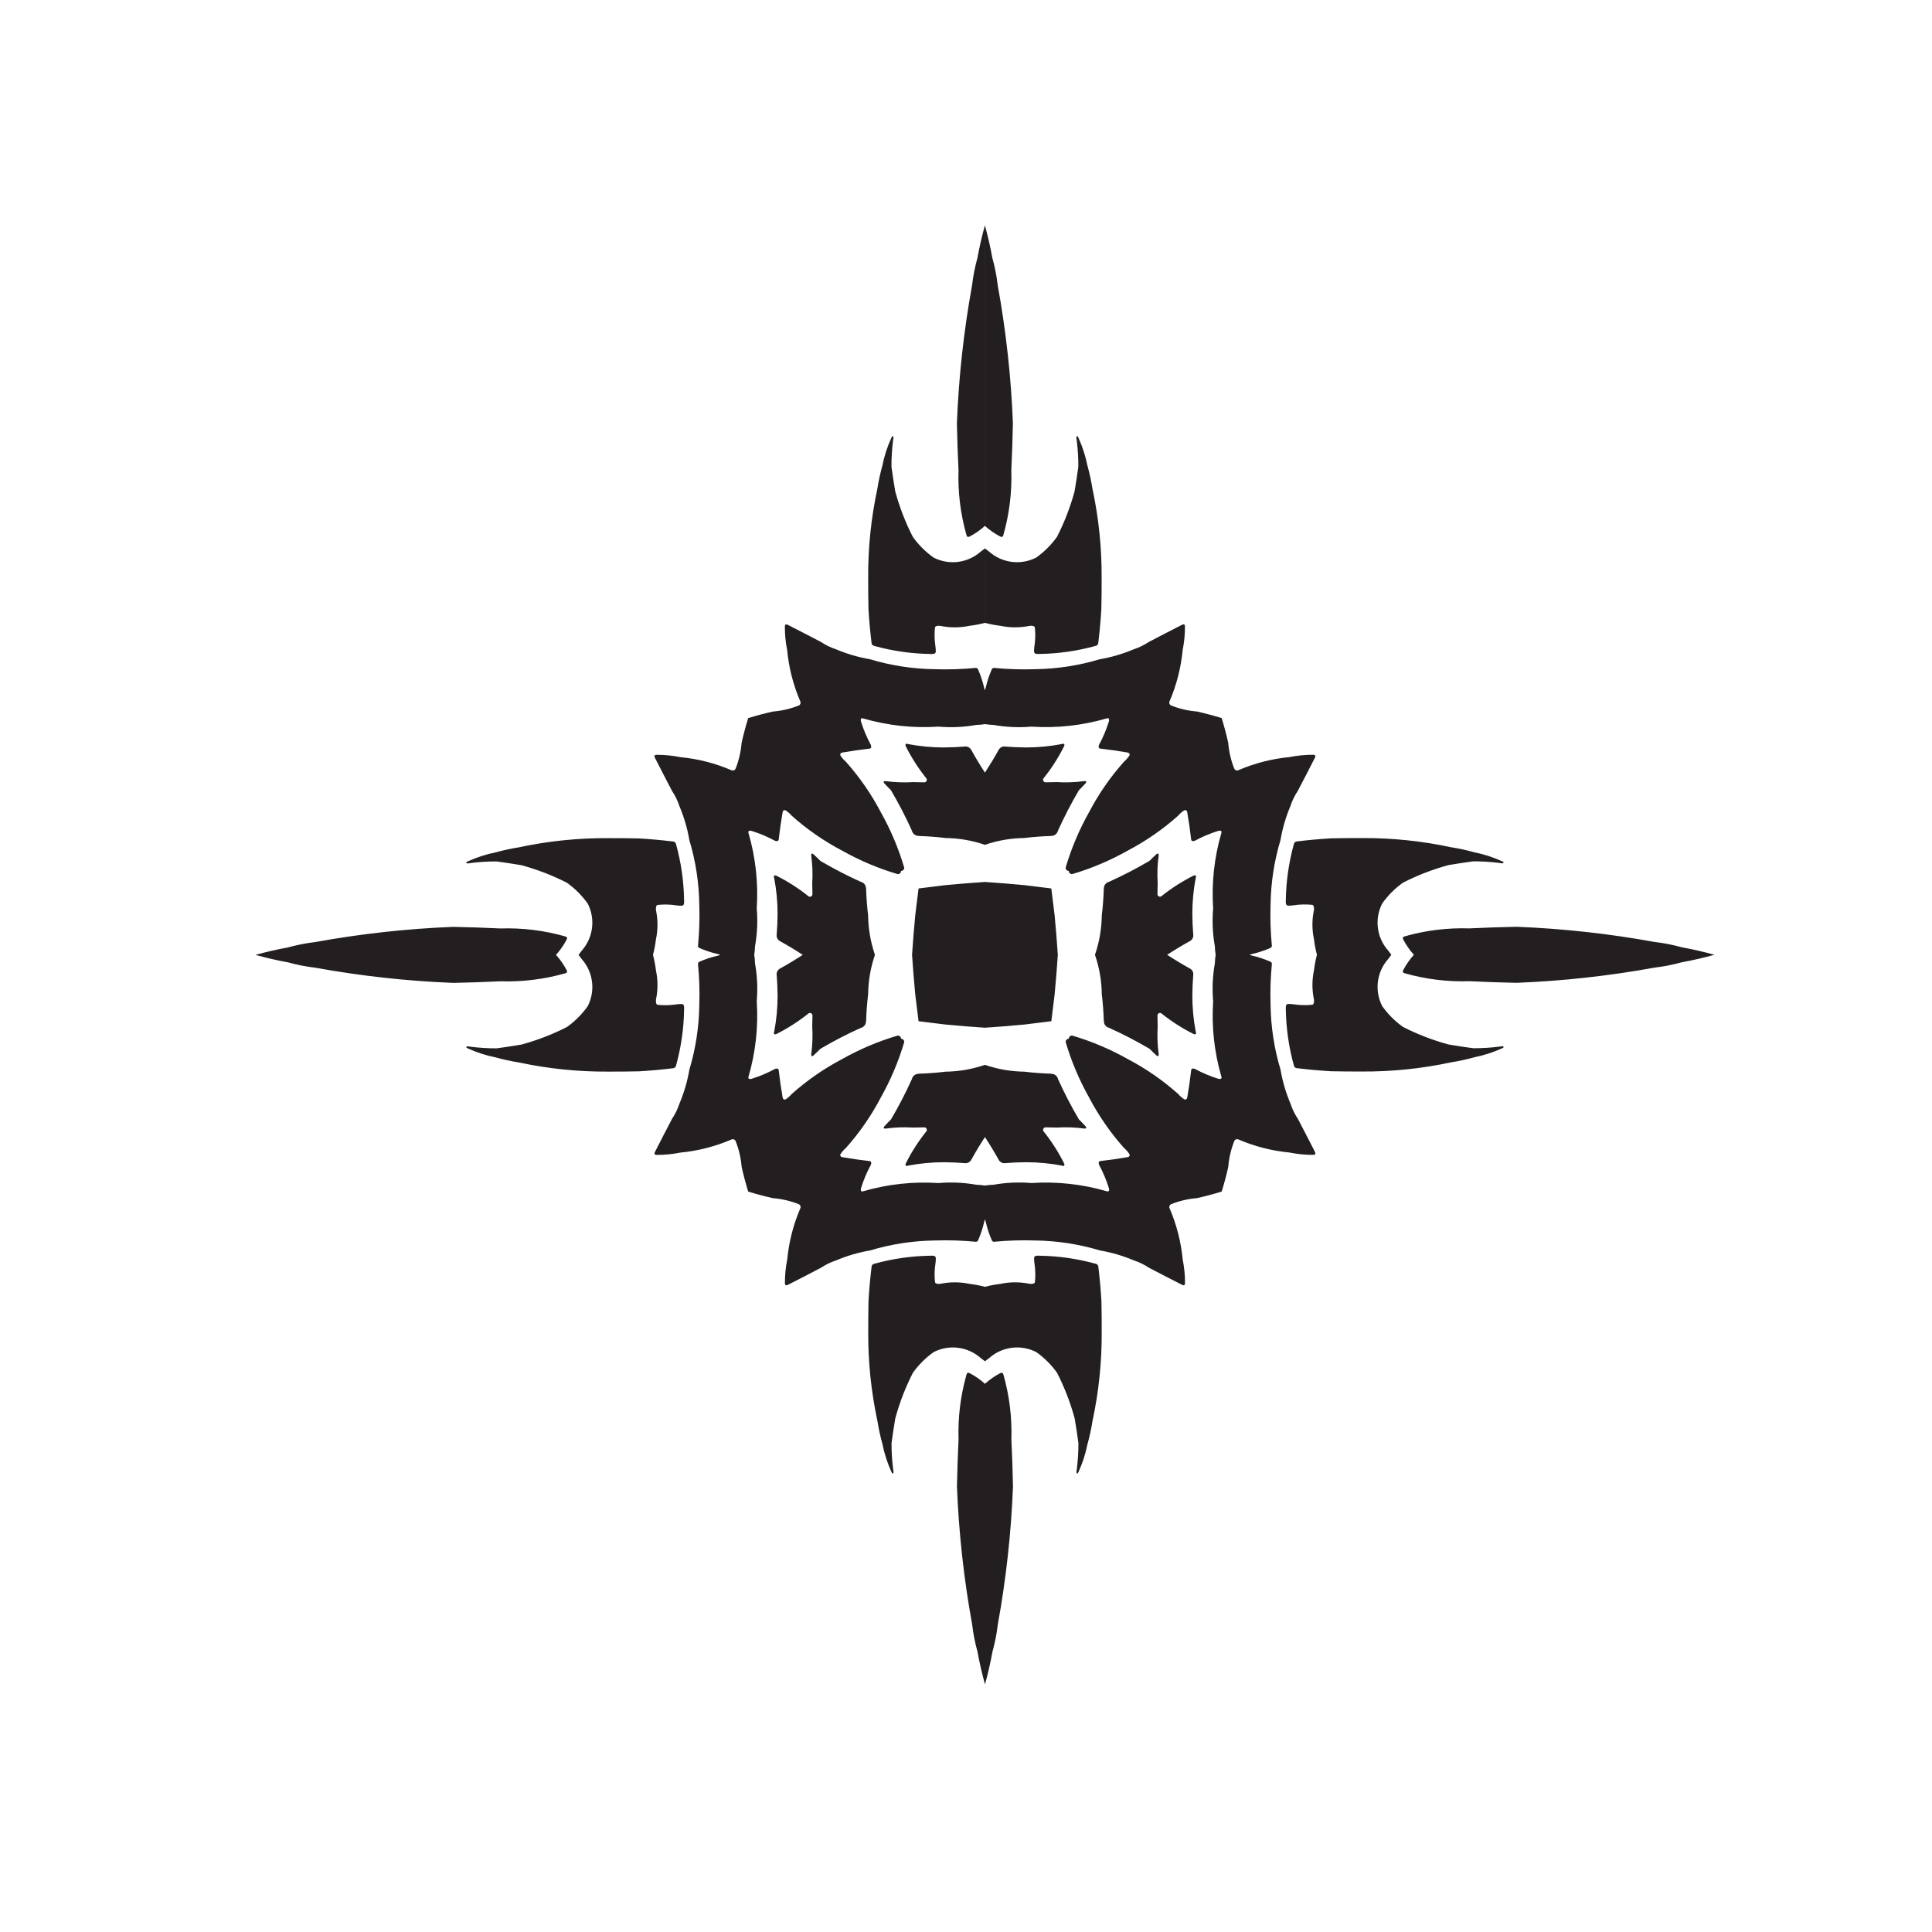 <?xml version="1.0" encoding="UTF-8"?>
<svg version="1.1" viewBox="0 0 800 800" xml:space="preserve" xmlns="http://www.w3.org/2000/svg"><defs><clipPath id="a"><path d="m0 600h600v-600h-600z"/></clipPath></defs><g transform="matrix(1.333 0 0 -1.333 0 800)"><g clip-path="url(#a)"><path d="m270.72 400.57c-0.029-0.494 0.301-0.939 0.783-1.052 5.679-1.577 11.536-2.421 17.428-2.514 0.398-0.04 0.802-0.021 1.197 0.048 0.332 0.068 0.567 0.362 0.558 0.7 8e-3 0.581-0.032 1.161-0.122 1.736-0.285 1.896-0.33 3.817-0.128 5.724 0.055 0.222 0.229 0.396 0.451 0.447 0.393 0.117 0.806 0.14 1.207 0.073 2.971-0.622 6.041-0.62 9.011 0.011 1.64 0.197 3.258 0.505 4.848 0.922l-3e-3 23.122c-0.425-0.336-0.858-0.663-1.299-0.981-4.027-3.579-9.831-4.32-14.629-1.87-2.504 1.773-4.691 3.952-6.471 6.452-2.303 4.505-4.131 9.239-5.458 14.123-0.438 2.56-0.829 5.128-1.174 7.705-8e-3 2.725 0.161 5.448 0.503 8.152 0.076 0.308 0.111 0.624 0.108 0.94 0 0.129-0.062 0.246-0.163 0.319-0.094 0.051-0.21 0.022-0.272-0.063l-0.214-0.429c-1.253-2.747-2.182-5.63-2.776-8.592-0.657-2.362-1.181-4.762-1.56-7.189-1.96-9.124-2.916-18.439-2.855-27.771-9e-3 -3.185 0.019-6.37 0.087-9.553 0.204-3.496 0.519-6.984 0.943-10.46m13.948-59.991c0.288-0.043 0.575-0.083 0.864-0.12 2.746-0.087 5.489-0.297 8.216-0.626 4.108-0.05 8.182-0.749 12.074-2.07 0.045-0.01 0.091-0.022 0.137-0.033 0.045 0.01 0.091 0.023 0.137 0.033 3.887 1.322 7.963 2.022 12.071 2.072 2.729 0.329 5.47 0.539 8.218 0.626 0.288 0.039 0.575 0.078 0.863 0.121 0.711 0.238 1.243 0.83 1.409 1.559 1.935 4.289 4.102 8.471 6.488 12.527 0.734 0.723 1.444 1.464 2.135 2.23 0.093 0.097 0.141 0.23 0.134 0.367-0.011 0.098-0.075 0.182-0.17 0.214-0.131 0.034-0.263 0.048-0.396 0.039-2.851-0.393-5.734-0.498-8.605-0.317-1.145-0.028-2.292-0.05-3.434-0.069-0.332-6e-3 -0.627 0.194-0.747 0.501-0.122 0.306-0.039 0.654 0.207 0.874 2.433 3.054 4.541 6.355 6.285 9.847 0.07 0.138 0.1 0.292 0.09 0.446-0.026 0.195-0.203 0.338-0.398 0.32-0.153-9e-3 -0.301-0.045-0.441-0.106-3.659-0.697-7.371-1.048-11.095-1.049-2.284 0.017-4.569 0.117-6.846 0.304-0.738-0.045-1.393-0.488-1.705-1.157-1.317-2.373-2.721-4.697-4.202-6.968-1.486 2.271-2.887 4.594-4.206 6.967-0.311 0.67-0.966 1.113-1.704 1.157-2.278-0.187-4.562-0.289-6.847-0.306-3.723 1e-3 -7.436 0.352-11.094 1.048-0.141 0.061-0.289 0.097-0.441 0.106-0.196 0.017-0.373-0.125-0.398-0.32-0.01-0.154 0.022-0.309 0.09-0.446 1.747-3.492 3.852-6.792 6.287-9.847 0.245-0.22 0.327-0.567 0.208-0.874-0.12-0.305-0.416-0.505-0.746-0.501-1.145 0.02-2.292 0.042-3.436 0.069-2.872-0.18-5.754-0.077-8.604 0.315-0.134 9e-3 -0.268-5e-3 -0.396-0.038-0.095-0.033-0.16-0.117-0.17-0.215-7e-3 -0.136 0.04-0.269 0.133-0.367 0.691-0.764 1.402-1.507 2.136-2.229 2.387-4.055 4.554-8.236 6.489-12.525 0.166-0.731 0.699-1.322 1.41-1.559m15.574 93.265 0.117-0.262c0.069-0.119 0.192-0.199 0.328-0.219 0.182-3e-3 0.362 0.043 0.524 0.129 1.723 0.9 3.313 2.009 4.738 3.296l-6e-3 93.375c-0.925-3.338-1.699-6.715-2.318-10.123-0.776-2.783-1.332-5.621-1.667-8.492-2.575-14.157-4.15-28.477-4.713-42.855 0.095-4.871 0.262-9.738 0.501-14.606-0.228-6.836 0.614-13.667 2.496-20.243m-30.575-118.1c-0.328 2.728-0.537 5.471-0.626 8.217-0.037 0.289-0.077 0.576-0.12 0.864-0.237 0.71-0.828 1.244-1.559 1.409-4.289 1.935-8.471 4.101-12.526 6.488-0.722 0.733-1.465 1.444-2.23 2.134-0.098 0.094-0.23 0.141-0.366 0.134-0.099-0.01-0.183-0.075-0.215-0.17-0.034-0.129-0.048-0.263-0.039-0.397 0.393-2.849 0.497-5.731 0.317-8.604 0.028-1.144 0.049-2.29 0.069-3.435 5e-3 -0.329-0.195-0.626-0.501-0.745-0.306-0.121-0.654-0.039-0.874 0.206-3.054 2.434-6.355 4.541-9.848 6.285-0.136 0.07-0.292 0.101-0.446 0.091-0.195-0.026-0.338-0.203-0.319-0.398 8e-3 -0.152 0.045-0.302 0.106-0.442 0.696-3.657 1.048-7.37 1.049-11.093-0.017-2.285-0.118-4.57-0.304-6.848 0.044-0.738 0.488-1.391 1.157-1.703 2.373-1.318 4.696-2.72 6.967-4.204l22.414 2e-3c-9e-3 0.045-0.022 0.092-0.033 0.137-1.321 3.889-2.02 7.965-2.073 12.072m-59.681-46.664c1.576 5.679 2.421 11.535 2.513 17.429 0.041 0.397 0.022 0.802-0.047 1.196-0.069 0.331-0.363 0.566-0.701 0.559-0.581 7e-3 -1.161-0.033-1.736-0.124-1.895-0.284-3.816-0.33-5.724-0.128-0.221 0.055-0.396 0.23-0.447 0.451-0.116 0.393-0.139 0.806-0.072 1.209 0.622 2.97 0.619 6.04-0.011 9.011-0.197 1.639-0.506 3.258-0.921 4.846h-1e-3c0.416 1.589 0.725 3.208 0.921 4.847 0.63 2.971 0.632 6.04 9e-3 9.012-0.067 0.402-0.043 0.815 0.073 1.208 0.051 0.22 0.226 0.396 0.447 0.452 1.907 0.2 3.828 0.156 5.724-0.129 0.575-0.09 1.155-0.131 1.736-0.122 0.338-9e-3 0.632 0.227 0.7 0.558 0.07 0.394 0.088 0.798 0.048 1.197-0.094 5.892-0.939 11.748-2.517 17.428-0.113 0.481-0.558 0.811-1.052 0.783-3.477 0.422-6.964 0.737-10.46 0.94-3.184 0.067-6.369 0.096-9.553 0.086-9.333 0.058-18.647-0.898-27.771-2.858-2.426-0.381-4.826-0.904-7.189-1.563-2.961-0.593-5.844-1.524-8.59-2.777l-0.43-0.213c-0.086-0.063-0.114-0.178-0.063-0.273 0.073-0.101 0.19-0.164 0.318-0.162 0.316-5e-3 0.633 0.031 0.941 0.107 2.704 0.343 5.427 0.512 8.152 0.504 2.576-0.343 5.145-0.735 7.705-1.172 4.885-1.326 9.618-3.154 14.124-5.457 2.5-1.779 4.679-3.964 6.454-6.469 2.45-4.796 1.71-10.604-1.869-14.63-0.318-0.44-0.645-0.873-0.98-1.299 0.335-0.425 0.662-0.858 0.981-1.299 3.579-4.026 4.32-9.833 1.871-14.63-1.774-2.503-3.954-4.689-6.453-6.47-4.506-2.302-9.239-4.131-14.123-5.459-2.56-0.437-5.129-0.828-7.705-1.173-2.726-7e-3 -5.448 0.16-8.152 0.503-0.308 0.076-0.624 0.111-0.941 0.108-0.128 0-0.245-0.062-0.319-0.163-0.05-0.095-0.022-0.21 0.063-0.273l0.43-0.213c2.747-1.251 5.629-2.183 8.591-2.777 2.363-0.657 4.763-1.18 7.189-1.56 9.124-1.959 18.44-2.915 27.771-2.853 3.185-0.01 6.371 0.017 9.553 0.087 3.496 0.204 6.984 0.518 10.461 0.943 0.495-0.031 0.938 0.301 1.052 0.782m32.407 30.248c-0.67-0.312-1.113-0.966-1.156-1.703 0.186-2.278 0.287-4.562 0.304-6.849-1e-3 -3.72-0.351-7.436-1.048-11.093-0.06-0.14-0.096-0.29-0.106-0.441-0.017-0.197 0.126-0.373 0.32-0.397 0.154-0.01 0.31 0.02 0.447 0.089 3.492 1.747 6.792 3.853 9.846 6.288 0.221 0.244 0.568 0.326 0.873 0.207 0.307-0.12 0.507-0.416 0.502-0.746-0.02-1.144-0.041-2.292-0.068-3.436 0.18-2.871 0.077-5.754-0.315-8.604-0.01-0.133 4e-3 -0.267 0.038-0.395 0.032-0.097 0.116-0.161 0.215-0.171 0.136-9e-3 0.268 0.041 0.366 0.132 0.765 0.691 1.507 1.404 2.229 2.138 4.055 2.386 8.238 4.552 12.526 6.489 0.731 0.164 1.321 0.7 1.559 1.41 0.043 0.286 0.083 0.574 0.119 0.862 0.089 2.746 0.297 5.49 0.627 8.217 0.049 4.107 0.748 8.184 2.069 12.072 0.01 0.046 0.023 0.092 0.033 0.138l-22.413-3e-3c-2.271-1.483-4.595-2.886-6.967-4.204m-66.734-1.509 0.262 0.116c0.119 0.07 0.199 0.193 0.22 0.329 3e-3 0.182-0.044 0.362-0.129 0.524-0.901 1.724-2.01 3.313-3.297 4.737l-70.029-4e-3 70.03 6e-3c1.285 1.426 2.395 3.016 3.295 4.739 0.086 0.163 0.131 0.342 0.129 0.523-0.021 0.138-0.1 0.26-0.22 0.33l-0.261 0.116c-6.577 1.88-13.408 2.722-20.244 2.493-4.868 0.238-9.734 0.405-14.606 0.498-14.377-0.564-28.698-2.142-42.854-4.72-2.871-0.335-5.708-0.891-8.491-1.667-3.407-0.621-6.784-1.394-10.121-2.32h-2e-3 1e-3c3.338-0.925 6.715-1.698 10.122-2.317 2.784-0.777 5.621-1.332 8.492-1.667 14.156-2.575 28.477-4.151 42.855-4.713 4.871 0.094 9.738 0.262 14.605 0.499 6.836-0.225 13.668 0.616 20.243 2.498m291.07-22.686c-0.316 5e-3 -0.633-0.033-0.941-0.108-2.704-0.343-5.426-0.511-8.15-0.504-2.578 0.344-5.145 0.736-7.706 1.173-4.884 1.326-9.619 3.153-14.124 5.455-2.499 1.781-4.679 3.966-6.455 6.47-2.449 4.796-1.71 10.603 1.869 14.631 0.318 0.439 0.645 0.873 0.982 1.298-0.336 0.426-0.663 0.858-0.982 1.299-3.579 4.026-4.32 9.833-1.87 14.629 1.771 2.505 3.953 4.691 6.453 6.472 4.504 2.303 9.238 4.132 14.122 5.459 2.561 0.436 5.128 0.828 7.704 1.172 2.726 8e-3 5.449-0.159 8.152-0.503 0.31-0.076 0.626-0.111 0.942-0.107 0.128-1e-3 0.245 0.062 0.317 0.162 0.054 0.095 0.024 0.211-0.062 0.275l-0.429 0.212c-2.747 1.251-5.629 2.182-8.59 2.775-2.364 0.658-4.764 1.181-7.192 1.56-9.123 1.961-18.439 2.917-27.768 2.855-3.188 0.01-6.373-0.02-9.555-0.086-3.495-0.204-6.983-0.521-10.461-0.942-0.494 0.026-0.937-0.303-1.051-0.785-1.577-5.679-2.421-11.534-2.514-17.428-0.04-0.397-0.023-0.803 0.048-1.196 0.067-0.332 0.363-0.568 0.701-0.559 0.58-8e-3 1.16 0.033 1.735 0.123 1.897 0.286 3.818 0.329 5.725 0.13 0.221-0.055 0.395-0.232 0.446-0.454 0.117-0.392 0.14-0.805 0.073-1.207-0.623-2.971-0.619-6.04 0.011-9.013 0.197-1.638 0.506-3.256 0.921-4.844-0.415-1.59-0.724-3.208-0.92-4.847-0.63-2.972-0.633-6.04-9e-3 -9.013 0.066-0.402 0.042-0.814-0.074-1.208-0.051-0.22-0.225-0.395-0.446-0.45-1.906-0.202-3.828-0.158-5.725 0.127-0.574 0.092-1.154 0.131-1.734 0.122-0.339 9e-3 -0.633-0.227-0.701-0.557-0.071-0.395-0.087-0.798-0.047-1.197 0.093-5.893 0.937-11.75 2.516-17.427 0.114-0.482 0.557-0.813 1.052-0.785 3.476-0.423 6.964-0.737 10.459-0.939 3.184-0.067 6.369-0.096 9.556-0.086 9.331-0.06 18.646 0.896 27.77 2.858 2.425 0.38 4.823 0.904 7.189 1.563 2.96 0.594 5.844 1.524 8.59 2.777l0.428 0.212c0.087 0.064 0.115 0.178 0.065 0.274-0.074 0.101-0.192 0.163-0.32 0.162m-96.348 15.656c0.017 2.284 0.117 4.568 0.303 6.847-0.043 0.737-0.487 1.391-1.157 1.702-2.373 1.319-4.696 2.72-6.967 4.205 2.272 1.484 4.595 2.887 6.967 4.204 0.669 0.312 1.114 0.967 1.157 1.704-0.186 2.276-0.289 4.563-0.305 6.847 0 3.723 0.352 7.437 1.046 11.094 0.064 0.141 0.099 0.29 0.107 0.442 0.018 0.195-0.126 0.372-0.319 0.398-0.155 0.01-0.308-0.021-0.446-0.092-3.492-1.745-6.794-3.851-9.847-6.285-0.22-0.245-0.568-0.328-0.874-0.208-0.307 0.12-0.506 0.417-0.501 0.746 0.019 1.145 0.042 2.29 0.068 3.435-0.18 2.873-0.078 5.755 0.315 8.603 9e-3 0.135-5e-3 0.27-0.038 0.397-0.032 0.096-0.117 0.161-0.215 0.17-0.136 8e-3 -0.269-0.039-0.366-0.132-0.765-0.692-1.508-1.402-2.23-2.135-4.055-2.387-8.237-4.554-12.524-6.492-0.732-0.165-1.323-0.697-1.56-1.41-0.045-0.286-0.083-0.573-0.12-0.861-0.087-2.747-0.296-5.49-0.624-8.217-0.052-4.108-0.752-8.183-2.071-12.074-0.01-0.044-0.022-0.091-0.033-0.136h-1e-3c0.012-0.047 0.023-0.091 0.034-0.138 1.321-3.889 2.021-7.965 2.072-12.072 0.329-2.727 0.538-5.47 0.628-8.218 0.036-0.289 0.075-0.575 0.119-0.862 0.238-0.711 0.828-1.243 1.559-1.409 4.289-1.936 8.471-4.102 12.526-6.488 0.722-0.734 1.466-1.445 2.229-2.135 0.1-0.093 0.23-0.14 0.367-0.134 0.098 0.011 0.183 0.075 0.214 0.171 0.036 0.129 0.049 0.261 0.04 0.397-0.393 2.849-0.499 5.731-0.317 8.604-0.028 1.143-0.049 2.29-0.069 3.434-5e-3 0.33 0.194 0.627 0.501 0.745 0.305 0.121 0.654 0.038 0.874-0.205 3.053-2.435 6.354-4.541 9.846-6.286 0.139-0.069 0.292-0.099 0.448-0.091 0.194 0.027 0.338 0.202 0.319 0.399-9e-3 0.152-0.045 0.301-0.106 0.44-0.697 3.658-1.048 7.373-1.049 11.096m-43.13-24.288c-0.285 0.044-0.574 0.084-0.863 0.121-2.746 0.087-5.491 0.297-8.216 0.625-4.108 0.051-8.184 0.749-12.072 2.069-0.047 0.013-0.093 0.023-0.139 0.034v-2e-3c-0.045-9e-3 -0.091-0.019-0.138-0.031-3.888-1.319-7.963-2.019-12.069-2.072-2.73-0.329-5.471-0.537-8.218-0.627-0.29-0.036-0.577-0.077-0.864-0.12-0.709-0.238-1.244-0.828-1.409-1.56-1.935-4.289-4.1-8.47-6.488-12.524-0.733-0.723-1.444-1.467-2.136-2.231-0.092-0.099-0.141-0.229-0.132-0.367 0.01-0.097 0.076-0.183 0.17-0.215 0.128-0.033 0.263-0.047 0.397-0.039 2.849 0.395 5.731 0.499 8.604 0.317 1.145 0.028 2.29 0.051 3.435 0.069 0.328 6e-3 0.627-0.194 0.745-0.501 0.12-0.305 0.039-0.654-0.207-0.873-2.434-3.055-4.539-6.354-6.284-9.848-0.07-0.136-0.101-0.292-0.091-0.446 0.026-0.194 0.202-0.338 0.397-0.319 0.153 9e-3 0.302 0.044 0.443 0.106 3.656 0.697 7.37 1.047 11.093 1.049 2.286-0.017 4.568-0.118 6.848-0.304 0.736 0.044 1.391 0.489 1.703 1.157 1.318 2.374 2.72 4.696 4.205 6.966 1.484-2.27 2.885-4.592 4.203-6.964 0.312-0.67 0.967-1.115 1.705-1.158 2.275 0.186 4.561 0.287 6.847 0.306 3.722 0 7.436-0.353 11.093-1.049 0.141-0.059 0.289-0.098 0.443-0.107 0.195-0.017 0.371 0.127 0.396 0.321 0.01 0.154-0.02 0.31-0.09 0.446-1.747 3.492-3.852 6.793-6.286 9.847-0.245 0.22-0.328 0.568-0.207 0.873 0.117 0.308 0.415 0.507 0.743 0.502 1.147-0.021 2.293-0.043 3.438-0.069 2.872 0.18 5.754 0.077 8.604-0.315 0.132-0.01 0.266 4e-3 0.396 0.039 0.094 0.032 0.16 0.116 0.17 0.214 9e-3 0.137-0.04 0.27-0.133 0.368-0.691 0.763-1.402 1.506-2.136 2.229-2.387 4.054-4.553 8.237-6.49 12.524-0.165 0.732-0.699 1.322-1.41 1.559m52.167-1.298c-0.063-0.113-0.172-0.19-0.299-0.213-0.202-0.032-0.408-0.02-0.607 0.033-2.529 0.78-4.976 1.807-7.302 3.067-0.235 0.102-0.493 0.143-0.75 0.122-0.219-0.045-0.388-0.221-0.425-0.44-0.328-2.897-0.743-5.785-1.245-8.658-0.071-0.242-0.255-0.433-0.49-0.518-0.159-0.033-0.321-2e-3 -0.455 0.083-0.711 0.468-1.353 1.036-1.907 1.68-4.727 4.212-9.951 7.829-15.554 10.775-5.48 3.089-11.291 5.551-17.323 7.331-0.516 0.033-0.968-0.342-1.029-0.855-5e-3 -0.04-0.012-0.083-0.016-0.125-0.042-5e-3 -0.082-0.01-0.126-0.016-0.513-0.062-0.886-0.513-0.855-1.03 1.783-6.031 4.244-11.842 7.336-17.321 2.945-5.604 6.563-10.826 10.775-15.553 0.647-0.552 1.212-1.195 1.682-1.906 0.084-0.134 0.114-0.297 0.083-0.455-0.085-0.236-0.276-0.419-0.518-0.489-2.874-0.502-5.761-0.918-8.659-1.246-0.218-0.039-0.392-0.209-0.437-0.428-0.024-0.257 0.017-0.514 0.122-0.748 1.259-2.325 2.286-4.773 3.065-7.3 0.056-0.201 0.066-0.407 0.033-0.611-0.02-0.124-0.099-0.235-0.21-0.297-0.138-0.053-0.287-0.055-0.427-0.011-7.617 2.23-15.569 3.101-23.49 2.576-3.928 0.336-7.884 0.16-11.768-0.533-0.891-0.026-1.777-0.109-2.657-0.247-0.879 0.138-1.767 0.221-2.657 0.247-3.884 0.692-7.84 0.869-11.769 0.53-7.921 0.525-15.872-0.35-23.49-2.579-0.139-0.046-0.288-0.043-0.425 0.011-0.113 0.063-0.191 0.172-0.212 0.298-0.032 0.202-0.021 0.409 0.033 0.608 0.778 2.529 1.805 4.975 3.065 7.302 0.104 0.236 0.146 0.491 0.123 0.75-0.045 0.218-0.22 0.388-0.441 0.426-2.896 0.327-5.783 0.742-8.656 1.242-0.242 0.073-0.434 0.256-0.52 0.492-0.031 0.157 0 0.32 0.084 0.455 0.469 0.71 1.034 1.354 1.682 1.906 4.211 4.727 7.828 9.952 10.773 15.555 3.09 5.48 5.55 11.291 7.332 17.323 0.032 0.515-0.344 0.966-0.856 1.029-0.041 5e-3 -0.082 0.01-0.123 0.016-6e-3 0.042-0.012 0.083-0.017 0.126-0.063 0.512-0.514 0.888-1.03 0.855-6.031-1.783-11.844-4.244-17.322-7.335-5.603-2.946-10.827-6.564-15.553-10.776-0.552-0.647-1.195-1.212-1.906-1.683-0.134-0.083-0.296-0.115-0.454-0.082-0.237 0.085-0.419 0.276-0.491 0.517-0.501 2.872-0.918 5.762-1.246 8.66-0.039 0.218-0.207 0.392-0.427 0.439-0.256 0.021-0.512-0.02-0.748-0.125-2.326-1.259-4.772-2.285-7.301-3.064-0.2-0.057-0.407-0.067-0.608-0.035-0.126 0.021-0.236 0.1-0.299 0.211-0.053 0.138-0.055 0.288-0.011 0.427 2.229 7.619 3.101 15.568 2.577 23.49 0.337 3.929 0.159 7.885-0.534 11.769-0.026 0.89-0.109 1.778-0.246 2.657 0.138 0.879 0.22 1.767 0.246 2.656 0.692 3.885 0.869 7.84 0.53 11.769 0.524 7.921-0.349 15.873-2.58 23.491-0.044 0.139-0.042 0.287 0.012 0.425 0.063 0.113 0.172 0.191 0.297 0.212 0.203 0.033 0.41 0.021 0.61-0.033 2.527-0.779 4.975-1.806 7.301-3.065 0.235-0.104 0.493-0.145 0.749-0.124 0.22 0.046 0.388 0.221 0.427 0.441 0.327 2.896 0.742 5.785 1.244 8.657 0.071 0.241 0.254 0.433 0.491 0.519 0.157 0.032 0.319 1e-3 0.454-0.083 0.711-0.469 1.354-1.035 1.906-1.682 4.727-4.211 9.952-7.828 15.556-10.773 5.478-3.09 11.29-5.551 17.322-7.331 0.516-0.034 0.967 0.341 1.029 0.854 5e-3 0.041 0.011 0.084 0.016 0.125 0.042 5e-3 0.084 0.01 0.126 0.017 0.512 0.061 0.886 0.512 0.854 1.029-1.782 6.031-4.244 11.842-7.334 17.321-2.946 5.604-6.564 10.827-10.776 15.554-0.648 0.552-1.213 1.194-1.682 1.905-0.085 0.134-0.115 0.297-0.084 0.455 0.086 0.236 0.278 0.419 0.519 0.491 2.873 0.502 5.761 0.917 8.658 1.245 0.219 0.039 0.394 0.207 0.44 0.427 0.021 0.256-0.02 0.513-0.123 0.75-1.261 2.324-2.288 4.772-3.066 7.299-0.057 0.201-0.066 0.407-0.034 0.61 0.021 0.126 0.099 0.235 0.212 0.298 0.136 0.052 0.285 0.055 0.425 0.011 7.618-2.229 15.569-3.101 23.491-2.577 3.928-0.337 7.884-0.159 11.769 0.533 0.89 0.027 1.778 0.11 2.656 0.247 0.879-0.137 1.767-0.22 2.658-0.247 3.885-0.691 7.84-0.868 11.769-0.53 7.921-0.524 15.871 0.35 23.49 2.581 0.138 0.044 0.286 0.041 0.423-0.013 0.114-0.062 0.193-0.171 0.213-0.297 0.032-0.203 0.021-0.409-0.033-0.609-0.778-2.528-1.805-4.975-3.065-7.301-0.103-0.235-0.143-0.493-0.124-0.75 0.046-0.218 0.222-0.386 0.441-0.426 2.897-0.327 5.785-0.742 8.658-1.244 0.242-0.072 0.432-0.254 0.518-0.491 0.033-0.157 2e-3 -0.321-0.083-0.454-0.468-0.711-1.035-1.353-1.681-1.908-4.211-4.725-7.829-9.949-10.773-15.554-3.091-5.479-5.552-11.29-7.332-17.322-0.032-0.517 0.342-0.968 0.855-1.028 0.04-6e-3 0.083-0.013 0.124-0.018 5e-3 -0.041 0.011-0.084 0.016-0.124 0.063-0.513 0.513-0.888 1.03-0.855 6.032 1.78 11.843 4.244 17.321 7.335 5.604 2.944 10.827 6.563 15.552 10.775 0.553 0.646 1.196 1.213 1.907 1.681 0.134 0.086 0.299 0.116 0.455 0.085 0.236-0.085 0.419-0.279 0.49-0.519 0.504-2.874 0.917-5.761 1.246-8.658 0.038-0.219 0.208-0.395 0.426-0.439 0.259-0.023 0.515 0.018 0.751 0.121 2.325 1.263 4.771 2.287 7.298 3.068 0.201 0.055 0.408 0.065 0.611 0.033 0.126-0.021 0.236-0.1 0.298-0.213 0.052-0.136 0.055-0.285 0.012-0.425-2.231-7.617-3.102-15.57-2.576-23.49-0.338-3.93-0.162-7.884 0.532-11.769 0.025-0.89 0.107-1.777 0.247-2.655-0.139-0.881-0.22-1.768-0.247-2.658-0.692-3.884-0.868-7.839-0.53-11.768-0.524-7.922 0.349-15.873 2.58-23.491 0.044-0.139 0.042-0.288-0.012-0.425m23.733-12.574c-0.979 1.472-1.755 3.073-2.304 4.755-1.421 3.363-2.448 6.874-3.062 10.472-1.957 6.498-2.999 13.237-3.094 20.023-0.144 4.28-0.011 8.563 0.399 12.827 0.013 0.279-0.133 0.54-0.378 0.676-1.867 0.825-3.811 1.468-5.804 1.92-0.265 0.08-0.53 0.161-0.792 0.243 0.264 0.082 0.526 0.164 0.792 0.243 1.993 0.449 3.937 1.095 5.803 1.921 0.244 0.135 0.39 0.397 0.378 0.676-0.412 4.263-0.543 8.546-0.399 12.825 0.093 6.786 1.132 13.526 3.089 20.025 0.613 3.597 1.641 7.111 3.061 10.472 0.547 1.683 1.324 3.284 2.302 4.757 1.75 3.333 3.476 6.678 5.184 10.035 0.15 0.235 0.246 0.499 0.284 0.772 0.01 0.108-0.04 0.217-0.131 0.277-0.141 0.079-0.3 0.127-0.465 0.14-2.487 0.014-4.97-0.224-7.41-0.716-5.477-0.521-10.842-1.893-15.897-4.068-0.471-0.229-1.038-0.041-1.277 0.423-1.035 2.583-1.672 5.303-1.894 8.077-0.579 2.586-1.26 5.149-2.044 7.681-2.53 0.783-5.093 1.463-7.68 2.041-2.772 0.221-5.494 0.859-8.075 1.892-0.465 0.239-0.655 0.807-0.423 1.277 2.172 5.055 3.542 10.421 4.063 15.899 0.492 2.44 0.73 4.923 0.716 7.409-0.013 0.165-0.063 0.323-0.142 0.466-0.059 0.091-0.168 0.14-0.274 0.129-0.277-0.036-0.542-0.132-0.774-0.282-3.356-1.708-6.701-3.436-10.033-5.186-1.476-0.979-3.075-1.756-4.757-2.305-3.361-1.419-6.875-2.447-10.472-3.061-6.498-1.957-13.238-2.998-20.025-3.094-4.278-0.144-8.561-0.011-12.826 0.398-0.278 0.014-0.54-0.133-0.675-0.377-0.825-1.867-1.471-3.811-1.92-5.804-0.079-0.264-0.16-0.527-0.242-0.79-0.083 0.262-0.164 0.525-0.244 0.79-0.451 1.993-1.096 3.936-1.922 5.803-0.134 0.245-0.396 0.392-0.675 0.378-4.262-0.411-8.547-0.544-12.826-0.4-6.786 0.094-13.525 1.134-20.025 3.089-3.597 0.614-7.11 1.641-10.472 3.061-1.682 0.549-3.282 1.324-4.756 2.304-3.334 1.749-6.679 3.476-10.035 5.183-0.234 0.151-0.499 0.247-0.773 0.283-0.108 0.011-0.215-0.038-0.275-0.13-0.08-0.141-0.129-0.301-0.141-0.465-0.013-2.486 0.224-4.97 0.716-7.41 0.522-5.478 1.893-10.843 4.067-15.898 0.23-0.47 0.042-1.038-0.424-1.277-2.581-1.033-5.302-1.671-8.075-1.893-2.586-0.579-5.149-1.26-7.681-2.043-0.783-2.532-1.462-5.094-2.041-7.681-0.221-2.773-0.859-5.494-1.892-8.076-0.239-0.466-0.807-0.653-1.277-0.423-5.055 2.173-10.42 3.543-15.899 4.063-2.439 0.493-4.923 0.73-7.409 0.716-0.165-0.012-0.324-0.061-0.466-0.141-0.092-0.06-0.14-0.167-0.129-0.275 0.036-0.275 0.132-0.54 0.283-0.773 1.706-3.356 3.435-6.702 5.185-10.034 0.979-1.474 1.756-3.074 2.305-4.755 1.419-3.364 2.447-6.876 3.061-10.473 1.957-6.499 2.998-13.238 3.092-20.024 0.146-4.28 0.013-8.563-0.397-12.827-0.014-0.278 0.133-0.54 0.377-0.675 1.868-0.826 3.812-1.47 5.805-1.92 0.264-0.08 0.528-0.162 0.791-0.243-0.263-0.082-0.526-0.163-0.791-0.243-1.993-0.451-3.937-1.095-5.804-1.922-0.244-0.134-0.391-0.396-0.377-0.675 0.411-4.263 0.543-8.547 0.399-12.826-0.093-6.786-1.133-13.525-3.088-20.025-0.614-3.597-1.642-7.109-3.061-10.473-0.549-1.682-1.325-3.28-2.304-4.755-1.75-3.335-3.476-6.68-5.183-10.034-0.152-0.234-0.247-0.499-0.283-0.774-0.011-0.109 0.038-0.216 0.129-0.275 0.141-0.079 0.301-0.129 0.466-0.14 2.486-0.015 4.969 0.223 7.41 0.713 5.476 0.525 10.844 1.895 15.898 4.068 0.469 0.23 1.037 0.044 1.277-0.422 1.032-2.582 1.671-5.304 1.893-8.076 0.578-2.587 1.26-5.151 2.043-7.681 2.53-0.782 5.093-1.462 7.681-2.041 2.772-0.222 5.493-0.859 8.076-1.892 0.465-0.24 0.653-0.807 0.423-1.277-2.173-5.055-3.544-10.42-4.064-15.898-0.492-2.442-0.73-4.924-0.715-7.411 0.012-0.165 0.061-0.323 0.141-0.465 0.06-0.091 0.166-0.14 0.275-0.129 0.275 0.035 0.54 0.133 0.773 0.283 3.355 1.706 6.701 3.434 10.034 5.185 1.473 0.979 3.074 1.755 4.755 2.305 3.362 1.419 6.877 2.446 10.473 3.061 6.498 1.959 13.238 2.999 20.024 3.093 4.279 0.144 8.563 0.012 12.826-0.398 0.279-0.014 0.541 0.134 0.675 0.378 0.826 1.868 1.471 3.81 1.921 5.804 0.079 0.265 0.161 0.528 0.244 0.791 0.08-0.263 0.162-0.527 0.242-0.792 0.45-1.993 1.096-3.936 1.922-5.803 0.134-0.244 0.395-0.393 0.675-0.378 4.264 0.412 8.546 0.544 12.826 0.399 6.786-0.093 13.524-1.133 20.025-3.088 3.597-0.614 7.11-1.641 10.471-3.061 1.682-0.548 3.282-1.323 4.757-2.303 3.334-1.75 6.679-3.475 10.036-5.183 0.233-0.152 0.497-0.247 0.771-0.283 0.109-0.011 0.216 0.038 0.276 0.129 0.08 0.142 0.129 0.3 0.141 0.466 0.015 2.486-0.223 4.969-0.716 7.409-0.522 5.479-1.892 10.844-4.067 15.898-0.23 0.469-0.042 1.039 0.423 1.277 2.582 1.033 5.304 1.671 8.075 1.893 2.588 0.58 5.151 1.261 7.682 2.044 0.782 2.531 1.462 5.093 2.041 7.68 0.221 2.773 0.86 5.494 1.89 8.076 0.241 0.465 0.809 0.654 1.279 0.423 5.055-2.172 10.422-3.543 15.899-4.062 2.44-0.493 4.923-0.732 7.411-0.717 0.162 0.013 0.323 0.062 0.465 0.143 0.091 0.058 0.14 0.166 0.127 0.274-0.033 0.275-0.131 0.539-0.281 0.773-1.708 3.356-3.436 6.702-5.186 10.035m-91.473-79.393-0.117 0.261c-0.07 0.121-0.192 0.2-0.329 0.221-0.181 3e-3 -0.361-0.044-0.523-0.129-1.724-0.901-3.313-2.011-4.738-3.296l4e-3 -62.248-5e-3 62.248c-1.425 1.286-3.016 2.395-4.74 3.294-0.161 0.086-0.341 0.133-0.522 0.13-0.138-0.021-0.26-0.101-0.33-0.22l-0.116-0.262c-1.881-6.575-2.722-13.406-2.495-20.243-0.236-4.867-0.404-9.734-0.497-14.606 0.565-14.377 2.144-28.699 4.72-42.855 0.336-2.869 0.893-5.708 1.668-8.49 0.621-3.408 1.395-6.784 2.318-10.121v-1e-3c1e-3 0 1e-3 -1e-3 1e-3 -1e-3v2e-3c0.925 3.338 1.699 6.713 2.318 10.122 0.777 2.783 1.331 5.62 1.667 8.49 2.575 14.157 4.151 28.479 4.712 42.856-0.094 4.872-0.262 9.738-0.499 14.606 0.225 6.836-0.616 13.667-2.497 20.242m29.523 33.276c0.028 0.493-0.303 0.937-0.785 1.052-5.68 1.575-11.534 2.419-17.428 2.512-0.397 0.04-0.803 0.021-1.196-0.048-0.332-0.067-0.567-0.361-0.558-0.7-9e-3 -0.581 0.032-1.16 0.122-1.735 0.285-1.897 0.331-3.818 0.129-5.724-0.055-0.222-0.23-0.397-0.452-0.447-0.392-0.116-0.807-0.141-1.208-0.074-2.971 0.623-6.041 0.62-9.013-9e-3 -1.638-0.198-3.255-0.507-4.844-0.923v-1e-3c-1.59 0.417-3.208 0.726-4.847 0.921-2.971 0.63-6.041 0.633-9.012 0.01-0.402-0.067-0.815-0.043-1.208 0.073-0.221 0.051-0.397 0.226-0.452 0.446-0.201 1.909-0.156 3.829 0.129 5.725 0.09 0.574 0.13 1.155 0.123 1.735 7e-3 0.34-0.227 0.633-0.559 0.701-0.395 0.07-0.799 0.088-1.196 0.047-5.894-0.093-11.75-0.937-17.429-2.517-0.481-0.113-0.813-0.556-0.784-1.05-0.421-3.478-0.736-6.966-0.94-10.462-0.067-3.184-0.095-6.368-0.086-9.552-0.058-9.333 0.898-18.648 2.859-27.77 0.381-2.427 0.904-4.827 1.562-7.191 0.593-2.96 1.525-5.844 2.778-8.591l0.213-0.428c0.062-0.086 0.178-0.114 0.273-0.062 0.1 0.072 0.163 0.189 0.162 0.317 5e-3 0.316-0.032 0.633-0.106 0.941-0.344 2.704-0.513 5.426-0.505 8.152 0.343 2.576 0.735 5.145 1.173 7.704 1.325 4.885 3.152 9.618 5.455 14.126 1.779 2.499 3.966 4.677 6.469 6.453 4.797 2.45 10.603 1.711 14.63-1.87 0.441-0.316 0.875-0.644 1.3-0.979 0.424 0.335 0.858 0.662 1.297 0.98 4.028 3.581 9.833 4.321 14.631 1.871 2.505-1.773 4.69-3.953 6.471-6.453 2.303-4.504 4.132-9.238 5.458-14.122 0.438-2.559 0.83-5.129 1.173-7.706 9e-3 -2.725-0.16-5.447-0.504-8.151-0.074-0.31-0.108-0.624-0.105-0.941-2e-3 -0.129 0.06-0.244 0.161-0.319 0.096-0.051 0.212-0.022 0.273 0.064l0.214 0.429c1.252 2.747 2.183 5.629 2.776 8.592 0.657 2.362 1.181 4.763 1.56 7.188 1.96 9.124 2.916 18.439 2.854 27.771 0.011 3.185-0.018 6.371-0.087 9.553-0.203 3.497-0.519 6.984-0.941 10.462m-30.404 199.23c2.97-0.629 6.041-0.632 9.012-8e-3 0.401 0.066 0.814 0.042 1.208-0.073 0.22-0.052 0.396-0.226 0.452-0.446 0.202-1.908 0.156-3.83-0.129-5.726-0.091-0.575-0.13-1.154-0.121-1.735-9e-3 -0.338 0.226-0.632 0.557-0.7 0.394-0.07 0.799-0.088 1.197-0.048 5.892 0.093 11.75 0.939 17.428 2.517 0.481 0.113 0.811 0.557 0.784 1.052 0.422 3.476 0.736 6.964 0.939 10.459 0.067 3.184 0.098 6.37 0.086 9.554 0.059 9.332-0.899 18.647-2.858 27.771-0.38 2.426-0.905 4.826-1.562 7.189-0.594 2.961-1.526 5.844-2.777 8.591l-0.214 0.428c-0.063 0.087-0.179 0.115-0.273 0.064-0.101-0.074-0.164-0.191-0.163-0.319-5e-3 -0.316 0.033-0.632 0.107-0.941 0.344-2.704 0.512-5.427 0.505-8.151-0.342-2.577-0.734-5.145-1.171-7.706-1.327-4.884-3.154-9.618-5.457-14.124-1.78-2.498-3.965-4.679-6.47-6.453-4.797-2.45-10.603-1.711-14.629 1.869-0.44 0.317-0.875 0.644-1.3 0.98l3e-3 -23.122c1.588-0.417 3.207-0.726 4.846-0.922m-0.11 27.75c0.163-0.086 0.342-0.132 0.524-0.129 0.137 0.021 0.259 0.1 0.328 0.219l0.117 0.262c1.881 6.577 2.721 13.407 2.494 20.244 0.236 4.867 0.405 9.734 0.497 14.605-0.563 14.377-2.143 28.699-4.719 42.855-0.336 2.871-0.893 5.708-1.668 8.491-0.621 3.408-1.394 6.785-2.319 10.123l6e-3 -93.375c1.426-1.286 3.017-2.395 4.74-3.295m15.891-109.33c-2.768 0.333-5.534 0.673-8.298 1.023-4.104 0.39-8.21 0.72-12.322 0.994-4.112-0.274-8.221-0.605-12.323-0.997-2.765-0.348-5.532-0.689-8.299-1.024-0.334-2.768-0.674-5.534-1.023-8.298-0.39-4.103-0.721-8.212-0.994-12.323 0.273-4.113 0.604-8.22 0.995-12.322 0.35-2.765 0.691-5.533 1.025-8.299 2.767-0.336 5.534-0.676 8.298-1.023 4.105-0.389 8.212-0.723 12.324-0.995 4.113 0.274 8.22 0.607 12.321 0.996 2.768 0.349 5.532 0.692 8.3 1.026 0.335 2.766 0.675 5.533 1.022 8.298 0.391 4.103 0.722 8.211 0.995 12.323-0.272 4.112-0.606 8.221-0.997 12.323-0.348 2.765-0.689 5.529-1.024 8.298m206-20.605h2e-3 -4e-3c-3.337 0.924-6.713 1.7-10.121 2.319-2.781 0.775-5.619 1.33-8.49 1.665-14.158 2.576-28.48 4.152-42.857 4.713-4.87-0.093-9.738-0.261-14.604-0.498-6.837 0.225-13.668-0.616-20.243-2.498l-0.26-0.118c-0.121-0.069-0.201-0.192-0.222-0.329-3e-3 -0.18 0.044-0.36 0.129-0.522 0.901-1.725 2.01-3.313 3.297-4.738l31.12 2e-3 -31.122-3e-3c-1.285-1.426-2.394-3.017-3.295-4.74-0.084-0.162-0.129-0.341-0.128-0.523 0.021-0.136 0.1-0.259 0.221-0.329l0.26-0.116c6.575-1.881 13.407-2.723 20.243-2.494 4.868-0.238 9.736-0.405 14.606-0.499 14.378 0.565 28.699 2.144 42.856 4.721 2.87 0.336 5.708 0.892 8.489 1.667 3.408 0.621 6.784 1.394 10.121 2.32h4e-3z" fill="#231f20" fill-rule="evenodd"/></g></g></svg>
